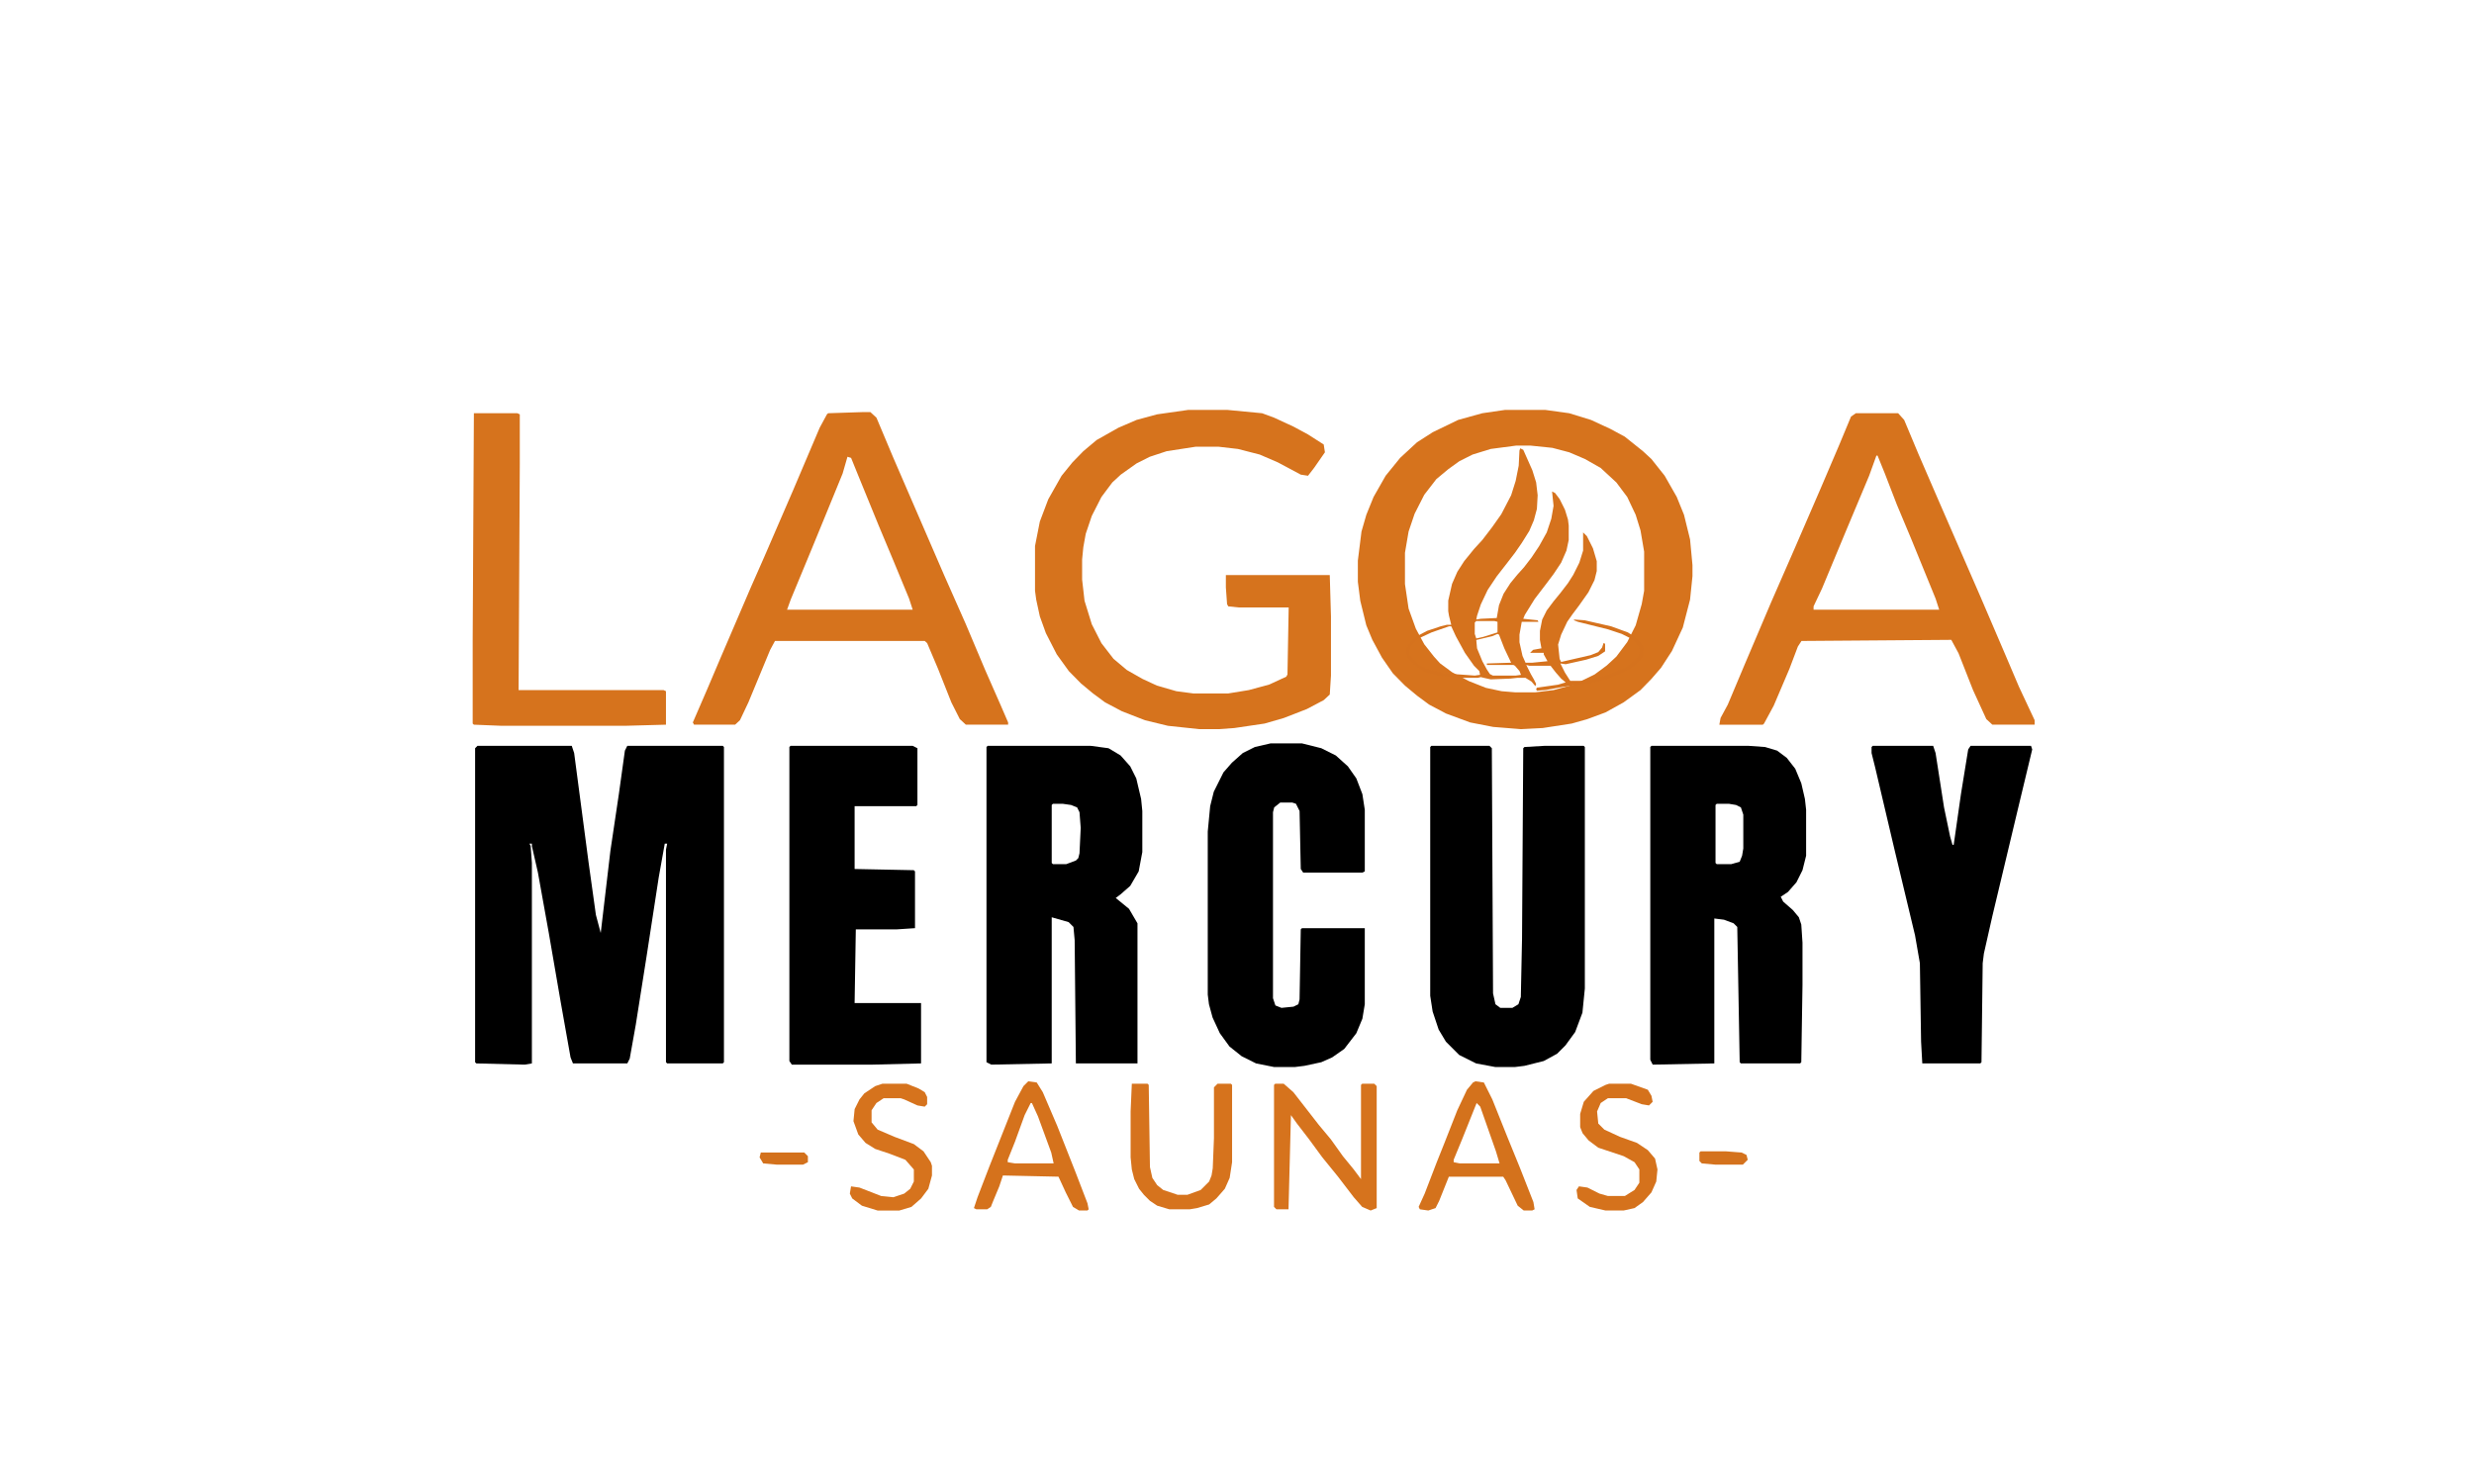<?xml version="1.0" encoding="UTF-8"?>
<svg data-bbox="391.29 339 1293 662.94" xmlns="http://www.w3.org/2000/svg" height="150" width="250" viewBox="0 0 2048 1228" data-type="color">
    <g>
        <path d="M395.29 617.148h78l2 6 12 91 6 43 4 15 8-68 7-47 5-36 2-4h79l1 1v261l-1 1h-46l-1-1v-176l1-5h-2l-5 28-10 65-9 57-5 28-2 4h-45l-2-5-8-45-10-58-9-50-5-22v-2h-2l1 2 1 14v166l-6 1-40-1-1-1v-260Z" fill="#000000" data-color="1"/>
        <path d="M817.623 617.148h85l15 2 10 6 8 9 5 10 4 17 1 10v34l-3 16-7 12-8 7-4 3 11 9 7 12v116h-51l-1-102-1-11-4-4-14-4v121l-50 1-4-2v-261Zm54 48-1 1v48l1 1h11l8-3 2-2 1-4 1-21-1-13-2-4-5-2-7-1z" fill="#000000" data-color="1"/>
        <path d="M1367.123 617.148h80l14 1 10 3 8 6 7 9 5 12 3 13 1 9v38l-3 12-5 10-7 8-6 4 2 4 8 7 5 6 2 6 1 15v35l-1 64-1 1h-49l-1-1-2-112-3-3-8-3-8-1v120l-51 1-2-4v-259Zm54 48-1 1v48l1 1h12l7-2 2-5 1-6v-28l-2-6-4-2-6-1z" fill="#000000" data-color="1"/>
        <path d="M1184.957 617.148h48l2 2 1 203 2 9 4 3h10l5-3 2-6 1-48 1-158 1-1 17-1h32l1 1v200l-2 20-6 16-8 11-7 7-11 6-16 4-8 1h-16l-16-3-14-7-11-11-6-10-5-15-2-13v-206Z" fill="#000000" data-color="1"/>
        <path d="M1051.79 615.148h26l16 4 12 6 10 9 7 10 5 13 2 13v51l-2 1h-49l-2-3-1-48-3-6-3-1h-10l-5 4-1 4v154l2 6 5 2 10-1 4-2 1-4 1-58 1-1h52v63l-2 12-5 12-10 13-10 7-9 4-14 3-8 1h-17l-15-3-12-6-10-8-8-11-6-13-3-11-1-8v-135l2-21 3-12 8-16 7-8 9-8 10-5z" fill="#000000" data-color="1"/>
        <path d="M654.457 617.148h101l4 2v47l-1 1h-51v52l49 1 1 1v47l-15 1h-34l-1 61h55v50l-40 1h-67l-2-3v-260Z" fill="#000000" data-color="1"/>
        <path d="M1550.29 617.148h50l2 6 7 45 5 24 2 7h1l6-42 6-37 2-3h50l1 3-12 50-21 88-7 31-1 8-1 82-1 1h-48l-1-18-1-65-4-23-17-71-16-68-3-12v-5Z" fill="#000000" data-color="1"/>
        <path fill="#d6731d" d="M1055.647 896.94h7l8 7 21 27 10 12 10 14 9 11 6 8v-78l1-1h10l2 2v101l-5 2-7-3-7-8-13-17-13-16-11-15-10-13-5-7-2 78h-10l-2-2v-101z" data-color="2"/>
        <path fill="#d6731d" d="M936.933 896.94h13l1 1 1 68 2 9 4 6 5 4 12 4h8l11-4 7-7 2-5 1-6 1-25v-42l3-3h11l1 1v64l-2 13-4 9-7 8-6 5-10 3-6 1h-17l-10-3-6-4-5-5-4-5-4-8-2-8-1-10v-38z" data-color="2"/>
        <path fill="#d4721c" d="m1221.361 894.94 7 1 7 14 12 30 11 27 11 28 1 6-2 1h-7l-5-4-10-21-2-3h-45l-8 20-3 6-6 2-7-1-1-2 5-11 10-26 6-15 11-28 8-17 5-6zm1 18-12 30-7 17v2l5 1h33l-3-10-13-37z" data-color="3"/>
        <path fill="#d5721c" d="m851.219 894.94 7 1 5 8 12 28 15 38 10 26 1 5-1 1h-7l-5-3-6-12-6-13-46-1-3 9-5 12-2 5-3 2h-9l-2-1 3-9 10-26 21-53 7-13zm2 18-5 10-8 22-6 15v2l6 1h32l-2-9-11-30-5-11z" data-color="4"/>
        <path fill="#d6731d" d="M730.504 896.94h20l10 4 5 3 2 4v6l-2 2-6-1-11-5-3-1h-14l-6 4-4 6v10l5 6 14 6 16 6 8 6 6 9 1 3v8l-3 11-6 8-8 7-10 3h-18l-13-4-8-6-2-4 1-6 7 1 18 7 10 1 9-3 5-4 3-6v-10l-7-8-13-5-12-4-8-5-6-7-4-11 1-10 4-8 4-5 9-6z" data-color="2"/>
        <path fill="#d5721c" d="M1332.076 896.94h18l14 5 3 5 1 5-3 3-6-1-13-5h-15l-6 4-3 7 1 10 5 5 13 6 14 5 9 6 6 7 2 9-1 10-4 9-7 8-7 5-9 2h-15l-13-3-10-7-1-7 2-3 7 1 10 5 7 2h14l8-5 4-6v-11l-4-6-9-5-21-7-8-6-5-6-2-5v-11l3-10 8-9 10-5z" data-color="4"/>
        <path fill="#d4721d" d="M1407.79 952.94h21l13 1 4 2 1 4-4 4h-23l-11-1-2-2v-7Z" data-color="5"/>
        <path fill="#d3711c" d="M629.79 953.94h36l3 3v5l-4 2h-22l-11-1-3-5Z" data-color="6"/>
        <path fill="#d6731d" d="M983.79 339h32l29 2.773 10 3.697 16 7.395 12 6.47 13 8.319 1 6.47-9 12.94-5 6.47-6-.923-19-10.168-15-6.47-18-4.622-16-1.848h-19l-24 3.697-14 4.621-11 5.546-13 9.244-7 6.47-9 12.016-8 15.714-5 14.789-2 11.092-1 10.167v16.638l2 17.562 6 19.41 8 15.714 10 12.94 11 9.244 13 7.394 12 5.546 16 4.622 14 1.849h29l17-2.773 17-4.622 14-6.47 1-1.849 1-55.46h-41l-9-.923-1-1.85-1-13.864V475.8h86l1 34.2v48.988l-1 15.714-5 4.621-14 7.395-19 7.395-16 4.621-25 3.698-13 .924h-16l-26-2.773-19-4.622-19-7.394-14-7.395-10-7.394-10-8.32-10-10.167-10-13.865-9-17.562-5-13.865-3-13.864-1-7.395v-36.973l4-20.335 7-18.486 11-19.411 9-11.092 9-9.243 11-9.243 18-10.168 15-6.47 17-4.622z" data-color="2"/>
        <path fill="#d6731d" d="M713.54 340.849h7l5 4.621 14 33.276 42 97.054 18 40.67 16 37.897 13 29.578 6 13.865v1.849h-35l-5-4.622-7-13.865-11-27.73-9-21.259-2-1.849h-124l-4 7.395-18 43.443-7 14.79-4 3.697h-34l-1-1.85 12-27.729 11-25.88 25-58.233 11-24.957 24-55.459 22-51.762 6-11.092 1-.924zm-12 36.972-4 13.865-14 34.2-11 26.805-18 43.444-3 8.318h104l-3-9.243-13-31.427-12-28.654-17-41.594-6-14.79z" data-color="2"/>
        <path fill="#d6731d" d="M1536.29 341.773h35l5 5.546 12 28.654 16 36.973 35 80.416 21 48.989 11 25.88 13 27.73v3.698h-35l-5-4.622-11-24.032-12-30.503-6-11.092-124 .924-3 4.622-7 18.486-13 30.503-8 14.79-1 .924h-36l1-5.546 6-11.092 14-33.276 22-51.762 19-43.443 22-50.838 15-35.124 10-24.032zm17 35.124-6 16.638-19 45.292-20 48.064-7 14.79v2.772h104l-3-9.243-20-48.989-12-28.654-10-25.88-6-14.79z" data-color="2"/>
        <path fill="#d6731d" d="M392.29 341.773h36l2 .924v40.67l-1 187.638h120l2 .924v27.73l-34 .924h-102l-23-.924-1-.925V529.41z" data-color="2"/>
        <path fill="#d6731d" d="M1246.04 339h33l20 2.773 18 5.546 16 7.394 12 6.47 15 12.017 7 6.47 11 13.865 10 17.562 6 14.79 5 20.334 2 21.26v9.243l-2 19.41-6 23.109-9 19.41-9 13.865-8 9.243-9 9.244-14 10.167-15 8.319-15 5.546-13 3.697-24 3.698-18 .924-23-1.849-19-3.697-20-7.395-14-7.394-10-7.395-10-8.319-10-10.167-9-12.94-8-14.79-5-12.016-5-20.335-2-15.714v-17.562l3-24.032 4-13.865 6-14.789 10-17.562 12-14.79 14-12.94 13-8.319 21-10.167 20-5.546zm9 29.578-21 2.773-15 4.622-11 5.546-9 6.47-10 8.319-10 12.94-8 15.714-5 14.789-3 17.562v25.881l3 20.335 6 16.638 7 12.94 8 10.168 5 5.546 10 7.394 14 7.395 14 5.546 13 2.773 11 .924h17l15-1.848 17-4.622 17-8.319 10-7.394 8-7.395 9-12.016 7-13.865 5-17.562 2-11.092v-32.351l-3-17.562-4-12.94-7-14.79-9-12.016-13-12.016-13-7.395-13-5.546-14-3.697-18-1.849z" data-color="2"/>
        <path fill="#d5721d" d="m1258.462 370.805 2.51 1.254 7.528 16.938 3.136 10.038 1.255 10.664-.627 11.292-2.51 9.41-3.764 8.783-6.273 10.037-5.646 8.156-6.273 8.155-8.783 11.292-7.528 11.292-5.646 11.92-3.137 9.41-.627 3.136 3.764-.627 13.174-.628 1.882-10.664 3.764-9.41 5.646-8.783 5.646-6.9 5.646-6.274 6.273-8.155 6.274-9.41 6.273-11.292 3.764-11.292 1.882-10.665-1.255-11.92 2.51 1.255 3.764 5.019 4.391 8.783 2.51 8.155.627 5.019v11.919l-1.882 8.783-4.392 10.037-6.273 9.41-5.646 7.528-10.037 13.174-8.156 13.174-1.254 3.137 11.919 1.254.627 1.255h-13.801l-1.882 10.665v6.273l2.51 11.292 2.509 5.646h5.646l12.546-1.255-3.136-5.646v-1.254h-11.292l2.509-2.51 6.9-1.254-1.254-6.901v-7.528l1.882-9.41 3.764-7.528 5.646-7.528 5.646-6.9 6.273-8.156 4.392-6.9 5.018-10.038 3.137-10.037v-15.056l3.137 3.136 5.018 10.038 3.137 10.664v8.156l-1.882 7.528-5.019 10.037-7.528 10.665-5.646 7.528-4.391 6.273-5.019 10.665-2.509 8.155 1.255 11.92 1.254 2.509 24.466-5.646 6.274-2.51 3.136-3.764 1.255-3.764 1.255.628v6.273l-5.646 3.764-10.038 3.137-16.938 3.764-4.391-.628 3.764 7.528 4.391 6.9h8.783l10.665-1.881 13.801-3.764 12.547-5.646 6.273-4.391 3.137-3.137 1.882-2.51.627-4.39-2.51-5.02-5.018-4.39-7.528-3.765-11.292-3.764-25.093-6.273-3.137-1.255v-.627l8.783.627 21.956 5.019 13.802 5.019 6.9 4.39 4.392 4.392 1.882 4.392-.628 6.273-2.509 3.764-4.391 4.391-8.156 5.019-13.801 5.646-15.056 3.764-13.801 1.882-8.783 1.255-13.801 2.509-7.528.627-.628-1.254.628-1.255 17.565-2.51 6.273-1.881-3.764-3.137-4.391-5.019-4.391-5.646h-17.566l-2.509-.627 3.764 7.528 2.51 4.391 1.881 3.764-.627 1.882-3.137-3.764-5.018-3.136h-6.901l-5.646.627-16.31.627-5.647-1.254-2.509-.628-2.51.628h-16.31l-16.31-1.882-9.41-2.51-7.529-3.764-7.528-6.9-1.882-4.392v-5.018l3.137-5.02 4.391-4.39 9.41-5.02 11.292-3.763 5.019-1.255h3.764l-1.882-7.528-.627-3.764V496.9l3.136-13.802 4.392-10.037 5.646-8.783 8.155-10.037 6.9-7.528 8.156-10.665 7.528-10.664 8.155-15.684 3.764-11.92 2.51-12.546.627-12.546zm-36.385 143.032-1.255 1.254v9.41l1.255 3.764 5.646-1.254 11.92-3.764v-8.783l-2.51-.627zm-22.584 4.39-14.429 5.02-9.41 4.39-3.764 2.51-3.764 4.392-1.254 3.136v4.392l4.39 5.018 4.392 3.764 6.901 3.137 12.547 3.137 25.72 1.882 4.392-.628-.628-3.136-4.391-4.392-7.528-10.664-7.528-13.802-3.764-8.155zm40.15 6.274-4.392 1.882-13.174 3.137.627 6.9 4.392 10.665 3.764 6.9 2.509 3.765 2.51 1.255h18.82l4.39-.628-1.254-3.136-3.764-4.392-1.255-.627h-21.956v-1.255l20.074-.627-5.646-11.92-4.391-11.291z" data-color="7"/>
    </g>
</svg>

